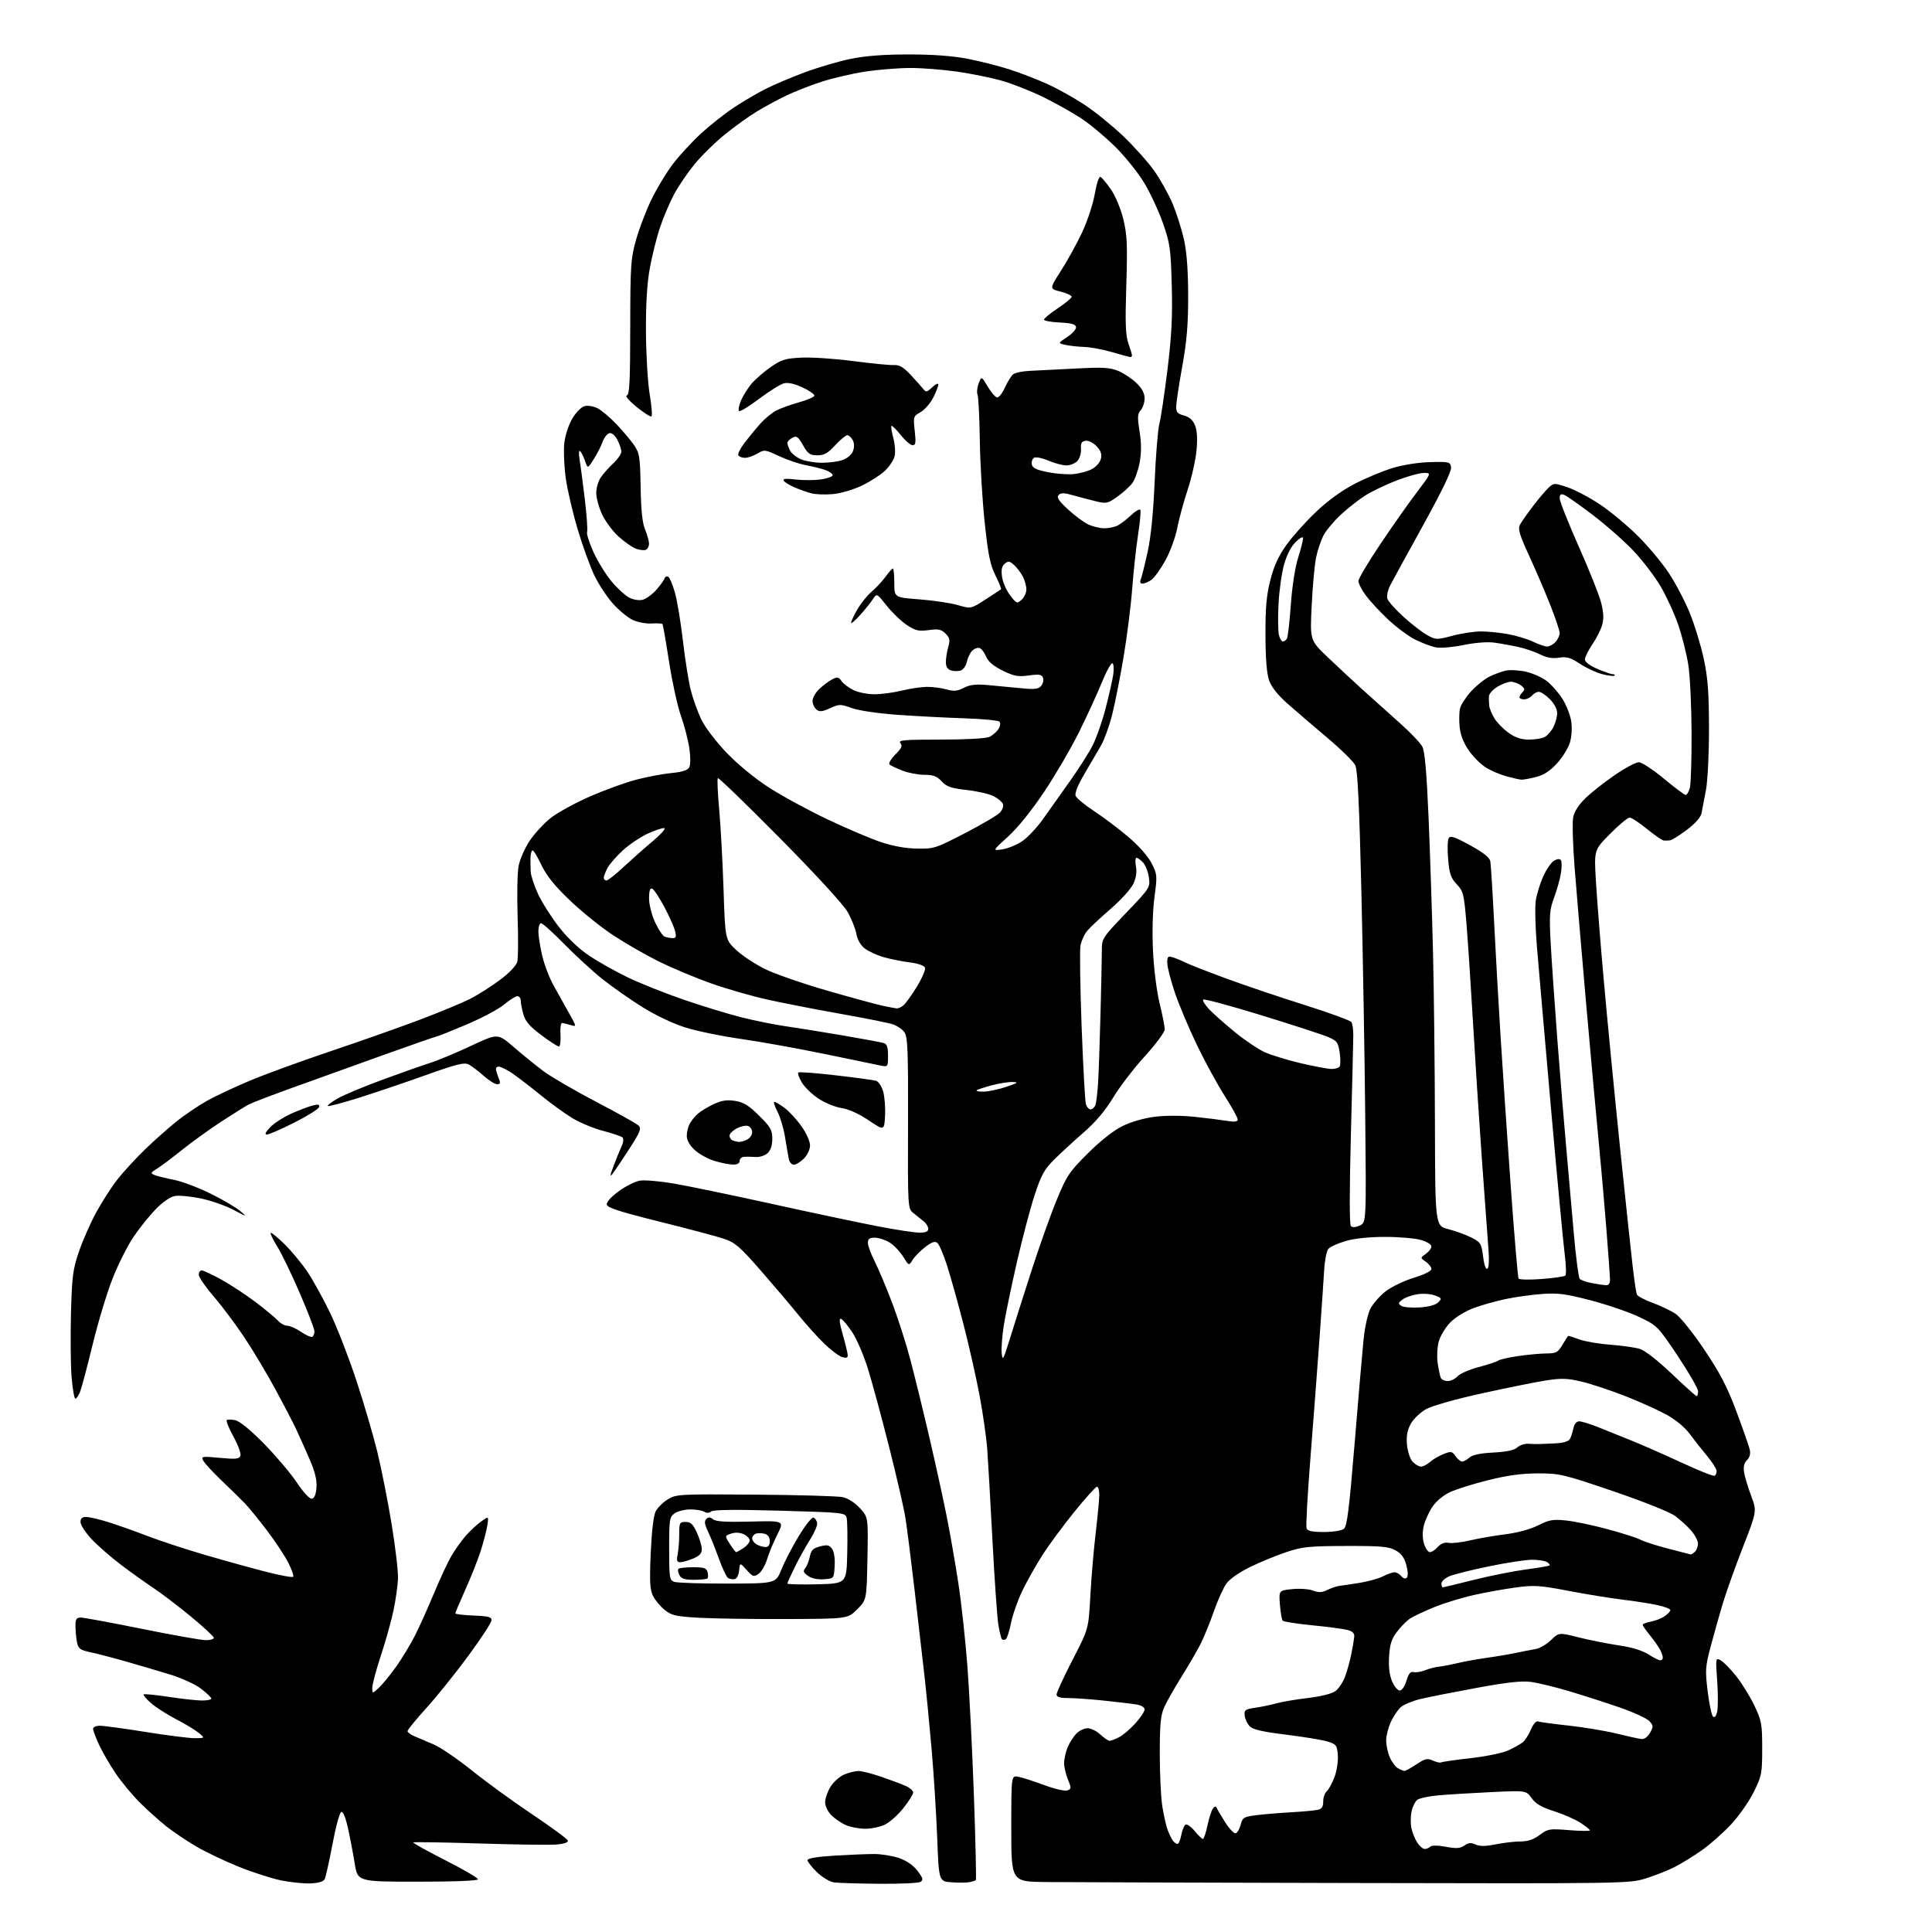 <?xml version="1.0" encoding="UTF-8" standalone="no"?>
<svg 
  version="1.1" 
  xmlns="http://www.w3.org/2000/svg" 
  xmlns:xlink="http://www.w3.org/1999/xlink" 
  xmlns:svg="http://www.w3.org/2000/svg"
  xmlns:rdf="http://www.w3.org/1999/02/22-rdf-syntax-ns#"
  xmlns:cc="http://creativecommons.org/ns#"
  xmlns:dc="http://purl.org/dc/elements/1.1/"
  viewBox="0 0 768 768"
  width="768"
  height="768"
>
<style>svg {background-color: white; }</style>"
<path stroke="none" fill="black" fill-rule="evenodd" d="M123.40,748.68C120.70,748.78 115.48,748.25 111.79,747.50C108.10,746.75 100.56,744.33 95.03,742.11C89.50,739.89 81.89,736.27 78.12,734.07C74.35,731.87 68.95,728.24 66.12,726.00C63.30,723.77 58.55,719.50 55.56,716.52C52.58,713.54 48.28,708.36 46.01,705.01C43.73,701.66 40.78,696.57 39.44,693.71C38.11,690.84 37.02,687.94 37.01,687.25C37.00,686.55 38.21,686.00 39.75,686.01C41.26,686.01 49.47,687.13 58.00,688.50C66.53,689.87 75.30,690.97 77.50,690.96C81.50,690.93 81.50,690.93 79.00,688.85C77.62,687.71 73.58,685.26 70.00,683.41C66.42,681.55 61.95,678.69 60.06,677.04C58.17,675.39 56.84,673.83 57.10,673.56C57.37,673.30 61.84,673.73 67.04,674.52C72.24,675.32 78.19,675.97 80.25,675.98C82.31,675.99 84.00,675.65 84.00,675.21C84.00,674.78 82.18,673.03 79.95,671.32C77.71,669.59 72.25,667.08 67.70,665.68C63.19,664.29 55.23,661.94 50.00,660.45C44.77,658.96 38.41,657.30 35.85,656.76C31.79,655.90 31.13,655.39 30.60,652.76C30.27,651.11 30.00,648.23 30.00,646.38C30.00,643.62 30.38,643.00 32.09,643.00C33.23,643.00 44.20,645.02 56.45,647.50C68.70,649.98 80.13,652.00 81.86,652.00C83.59,652.00 85.00,651.57 85.00,651.05C85.00,650.53 80.84,646.68 75.75,642.49C70.66,638.31 64.03,633.26 61.00,631.26C57.98,629.26 52.12,625.08 48.00,621.96C43.88,618.83 38.59,614.20 36.25,611.66C33.91,609.12 32.00,606.13 32.00,605.02C32.00,603.59 32.65,603.00 34.25,603.01C35.49,603.02 39.42,603.94 43.00,605.05C46.58,606.16 53.55,608.63 58.50,610.54C63.45,612.45 73.80,615.85 81.50,618.10C89.20,620.35 100.10,623.37 105.71,624.80C111.33,626.24 116.20,627.14 116.53,626.80C116.86,626.47 116.00,623.96 114.61,621.22C113.22,618.48 109.40,612.70 106.12,608.37C102.83,604.04 98.84,599.15 97.24,597.50C95.64,595.85 91.53,591.82 88.10,588.55C84.66,585.27 81.40,581.74 80.84,580.70C79.88,578.90 80.18,578.85 87.40,579.52C93.75,580.12 95.07,579.98 95.57,578.69C95.89,577.84 94.66,574.45 92.84,571.15C91.01,567.85 89.80,564.87 90.14,564.53C90.48,564.18 92.05,564.21 93.63,564.59C95.38,565.00 99.83,568.67 105.00,573.95C109.67,578.72 115.53,585.64 118.00,589.33C120.71,593.37 123.10,595.93 124.00,595.76C124.99,595.58 125.60,594.05 125.81,591.29C126.02,588.28 125.21,585.01 122.95,579.79C121.22,575.78 118.84,570.48 117.67,568.00C116.50,565.52 112.87,558.55 109.60,552.50C106.34,546.45 100.84,537.23 97.38,532.00C93.92,526.77 88.38,519.35 85.06,515.50C81.74,511.65 79.02,507.71 79.01,506.75C79.01,505.79 79.53,505.00 80.17,505.00C80.81,505.00 84.27,506.61 87.85,508.58C91.43,510.55 97.55,514.56 101.45,517.49C105.34,520.43 109.38,523.76 110.42,524.91C111.46,526.06 113.16,527.00 114.21,527.00C115.25,527.00 117.73,528.11 119.72,529.46C121.71,530.81 123.71,531.68 124.17,531.40C124.63,531.11 125.00,530.12 124.99,529.19C124.99,528.26 122.36,521.42 119.15,514.00C115.95,506.57 111.93,498.26 110.22,495.52C108.52,492.79 107.33,490.34 107.58,490.08C107.84,489.83 110.31,491.84 113.09,494.56C115.86,497.28 119.95,502.20 122.17,505.50C124.39,508.80 128.44,516.14 131.18,521.80C133.92,527.47 138.61,539.53 141.61,548.60C144.60,557.67 148.38,570.54 150.00,577.18C151.63,583.83 154.18,596.75 155.68,605.89C157.18,615.02 158.32,624.75 158.21,627.50C158.10,630.25 157.32,635.88 156.46,640.00C155.61,644.12 153.35,652.23 151.44,658.00C149.54,663.77 147.98,669.59 147.99,670.92C148.00,673.35 148.00,673.35 150.61,670.92C152.04,669.59 155.14,665.80 157.49,662.50C159.84,659.20 163.24,653.58 165.04,650.00C166.84,646.42 170.23,638.88 172.57,633.23C174.91,627.59 178.02,620.93 179.48,618.44C180.94,615.96 183.50,612.36 185.18,610.45C186.86,608.53 189.60,606.00 191.27,604.81C194.31,602.64 194.31,602.64 193.68,606.57C193.34,608.73 192.10,613.40 190.94,616.94C189.78,620.48 187.07,627.29 184.91,632.07C182.76,636.85 181.00,641.02 181.00,641.34C181.00,641.65 184.26,642.04 188.25,642.21C194.30,642.45 195.48,642.78 195.37,644.17C195.31,645.09 191.17,651.39 186.20,658.17C181.22,664.95 173.74,674.26 169.57,678.87C165.41,683.47 162.00,687.64 162.00,688.14C162.00,688.64 163.24,689.55 164.75,690.18C166.26,690.80 169.75,692.30 172.50,693.49C175.25,694.69 182.00,699.30 187.50,703.73C193.00,708.17 203.78,716.00 211.45,721.15C219.12,726.29 225.55,731.02 225.74,731.65C225.96,732.36 224.29,732.95 221.30,733.22C218.66,733.45 204.84,733.27 190.59,732.81C176.34,732.36 164.50,732.17 164.28,732.39C164.06,732.61 169.75,735.78 176.94,739.43C184.12,743.08 190.00,746.51 190.00,747.04C190.00,747.63 180.76,748.00 166.09,748.00C142.18,748.00 142.18,748.00 141.00,740.75C140.35,736.76 139.15,730.44 138.32,726.70C137.39,722.52 136.37,720.04 135.66,720.27C135.02,720.47 133.45,726.23 132.17,733.07C130.88,739.91 129.49,746.17 129.06,747.00C128.56,747.98 126.60,748.56 123.40,748.68zM349.50,748.83C341.25,748.76 333.15,748.51 331.50,748.28C329.82,748.04 326.85,746.25 324.75,744.22C322.69,742.23 321.00,740.08 321.00,739.45C321.00,738.70 324.70,738.08 331.66,737.65C337.52,737.29 344.64,737.00 347.48,737.00C350.32,737.00 354.76,737.72 357.35,738.60C360.40,739.64 362.99,741.43 364.71,743.68C366.90,746.56 367.11,747.32 365.93,748.06C365.14,748.56 357.75,748.91 349.50,748.83zM385.50,748.18C384.40,748.41 381.19,748.44 378.36,748.25C373.22,747.90 373.22,747.90 372.56,730.70C372.19,721.24 371.21,705.62 370.39,696.00C369.56,686.38 368.25,672.88 367.47,666.00C366.69,659.12 364.93,643.83 363.55,632.00C362.17,620.17 360.55,607.35 359.94,603.50C359.34,599.65 356.41,586.90 353.44,575.18C350.47,563.45 346.69,549.50 345.04,544.18C343.39,538.85 340.57,532.28 338.77,529.57C336.97,526.86 334.96,524.46 334.30,524.25C333.48,523.99 333.71,525.99 335.05,530.68C336.12,534.43 337.00,538.09 337.00,538.81C337.00,539.72 336.29,539.92 334.75,539.46C333.51,539.09 330.33,536.70 327.68,534.14C325.03,531.59 320.32,526.35 317.21,522.50C314.09,518.65 307.33,510.69 302.18,504.80C293.99,495.44 292.17,493.89 287.66,492.39C284.82,491.44 273.28,488.38 262.01,485.58C246.57,481.74 241.45,480.09 241.21,478.87C241.02,477.87 242.83,475.83 245.91,473.57C248.67,471.54 252.47,469.64 254.36,469.33C256.25,469.02 262.23,469.52 267.65,470.44C273.07,471.36 290.55,474.98 306.50,478.49C322.45,482.01 341.47,486.03 348.76,487.44C356.05,488.85 363.59,490.00 365.51,490.00C367.96,490.00 369.00,489.55 369.00,488.49C369.00,487.66 368.21,486.33 367.25,485.54C366.29,484.75 364.45,483.29 363.18,482.28C360.85,480.46 360.85,480.46 360.95,446.48C361.04,417.47 360.83,412.18 359.52,410.33C358.68,409.13 356.53,407.69 354.75,407.13C352.96,406.56 343.62,404.70 334.00,402.99C324.38,401.28 311.37,398.75 305.10,397.36C298.83,395.97 288.70,393.05 282.60,390.88C276.49,388.71 267.27,384.85 262.11,382.30C256.94,379.76 248.73,375.05 243.85,371.85C238.97,368.64 231.15,362.35 226.49,357.87C220.47,352.10 217.20,348.04 215.25,343.91C213.74,340.72 212.16,338.08 211.75,338.05C211.34,338.02 210.95,339.24 210.89,340.75C210.84,342.26 210.87,344.85 210.96,346.50C211.05,348.15 212.40,352.20 213.94,355.50C215.49,358.80 219.19,364.63 222.16,368.45C225.46,372.71 230.07,377.11 234.03,379.78C237.59,382.18 244.55,386.11 249.50,388.50C254.45,390.89 264.57,394.92 272.00,397.47C279.43,400.01 289.77,403.16 295.00,404.47C300.23,405.78 308.10,407.35 312.50,407.98C316.90,408.60 327.02,410.23 335.00,411.60C342.98,412.97 350.29,414.32 351.25,414.61C352.58,415.01 353.00,416.22 353.00,419.65C353.00,424.03 352.92,424.14 350.25,423.61C348.74,423.31 338.73,421.25 328.01,419.02C317.30,416.80 302.22,414.08 294.51,412.99C286.81,411.90 276.80,409.83 272.27,408.39C267.47,406.87 260.38,403.48 255.27,400.28C250.45,397.26 243.35,392.29 239.50,389.22C235.65,386.16 228.83,379.91 224.34,375.33C219.85,370.75 215.69,367.00 215.09,367.00C214.49,367.00 214.01,368.46 214.01,370.25C214.02,372.04 214.71,376.41 215.55,379.96C216.39,383.51 218.41,388.79 220.04,391.71C221.67,394.62 224.41,399.52 226.13,402.61C229.25,408.19 229.26,408.22 226.88,407.49C225.57,407.10 224.05,406.71 223.50,406.63C222.92,406.56 222.63,408.49 222.80,411.25C222.97,413.86 222.67,416.00 222.15,416.00C221.63,416.00 218.47,413.95 215.13,411.44C210.54,407.99 208.81,405.97 208.04,403.19C207.47,401.16 207.01,398.71 207.01,397.75C207.00,396.79 206.41,396.00 205.68,396.00C204.95,396.00 202.59,397.48 200.43,399.30C198.27,401.11 191.49,404.71 185.38,407.30C179.26,409.88 173.97,412.00 173.63,412.00C173.29,412.00 163.67,415.35 152.25,419.44C140.84,423.53 124.69,429.34 116.36,432.35C108.03,435.36 100.15,438.37 98.86,439.06C97.56,439.74 92.67,442.79 88.00,445.84C83.33,448.88 76.35,453.91 72.50,457.00C68.65,460.10 64.17,463.46 62.53,464.48C59.78,466.19 59.71,466.39 61.53,467.12C62.62,467.55 66.06,468.40 69.19,469.01C72.33,469.62 78.85,472.08 83.69,474.48C88.54,476.87 93.85,479.99 95.50,481.40C98.36,483.84 98.23,483.82 92.81,480.94C89.69,479.28 83.84,477.23 79.82,476.39C75.80,475.56 71.13,475.13 69.46,475.44C67.62,475.79 64.59,477.89 61.82,480.76C59.30,483.37 55.32,488.35 52.98,491.82C50.64,495.30 46.92,502.73 44.72,508.32C42.51,513.92 38.96,525.70 36.82,534.50C34.68,543.30 32.44,551.74 31.84,553.25C31.25,554.76 30.40,556.00 29.97,556.00C29.53,556.00 28.86,552.19 28.47,547.53C28.09,542.87 27.97,531.50 28.21,522.28C28.61,507.29 28.95,504.65 31.39,497.50C32.89,493.10 35.97,486.12 38.21,482.00C40.46,477.88 44.22,472.02 46.56,469.00C48.91,465.98 53.90,460.53 57.66,456.90C61.42,453.27 67.13,448.21 70.35,445.64C73.57,443.08 78.97,439.44 82.35,437.55C85.73,435.66 93.45,432.05 99.50,429.51C105.55,426.98 119.95,421.73 131.50,417.85C143.05,413.97 158.93,408.36 166.78,405.40C174.63,402.43 183.63,398.70 186.79,397.11C189.94,395.52 195.32,392.10 198.76,389.52C202.52,386.70 205.26,383.82 205.64,382.29C205.99,380.89 206.05,372.85 205.76,364.41C205.48,355.96 205.65,346.92 206.14,344.30C206.63,341.68 208.59,337.18 210.50,334.30C212.41,331.42 216.19,327.32 218.89,325.18C221.59,323.05 228.55,319.22 234.37,316.67C240.18,314.13 248.44,311.12 252.72,309.98C257.00,308.85 263.33,307.65 266.79,307.31C271.23,306.88 273.36,306.20 273.99,305.02C274.52,304.02 274.53,300.89 274.02,297.41C273.54,294.16 272.03,288.35 270.66,284.50C269.30,280.65 267.18,270.98 265.95,263.00C264.72,255.03 263.55,248.30 263.33,248.06C263.12,247.81 261.15,247.72 258.96,247.85C256.77,247.98 253.40,247.33 251.47,246.42C249.54,245.50 246.05,242.63 243.72,240.03C241.38,237.43 238.06,232.42 236.35,228.90C234.64,225.38 231.63,217.10 229.66,210.50C227.69,203.90 225.55,194.74 224.91,190.15C224.27,185.56 223.99,179.35 224.30,176.35C224.63,173.15 225.94,169.08 227.47,166.46C229.00,163.85 231.05,161.78 232.43,161.43C233.73,161.10 236.06,161.51 237.64,162.34C239.21,163.17 242.57,166.02 245.10,168.67C247.62,171.33 250.76,175.06 252.06,176.96C254.22,180.11 254.45,181.57 254.66,193.59C254.81,202.84 255.34,207.89 256.44,210.51C257.30,212.56 258.00,215.10 258.00,216.15C258.00,217.20 257.40,218.29 256.67,218.57C255.94,218.85 254.17,218.63 252.72,218.09C251.28,217.54 248.21,215.38 245.90,213.29C243.58,211.21 240.64,207.25 239.35,204.50C238.07,201.75 237.02,197.93 237.02,196.00C237.01,194.07 237.80,191.32 238.76,189.87C239.72,188.43 241.96,185.89 243.75,184.22C245.54,182.56 247.00,180.46 247.00,179.55C247.00,178.64 246.30,176.55 245.44,174.89C244.51,173.09 243.24,172.00 242.28,172.19C241.40,172.36 240.19,173.87 239.59,175.55C238.99,177.22 237.40,180.34 236.06,182.47C233.63,186.34 233.63,186.34 232.56,183.24C231.98,181.54 231.10,179.77 230.61,179.32C230.09,178.84 229.99,180.17 230.38,182.50C230.74,184.70 231.68,191.82 232.46,198.33C233.24,204.83 233.65,210.74 233.38,211.46C233.10,212.18 234.24,215.78 235.91,219.46C237.58,223.15 240.82,228.39 243.10,231.12C245.38,233.85 248.54,236.75 250.12,237.56C251.78,238.42 254.03,238.78 255.48,238.42C256.85,238.07 259.28,236.30 260.87,234.49C262.47,232.68 263.96,230.62 264.19,229.92C264.43,229.22 265.09,228.94 265.67,229.30C266.25,229.65 267.45,232.55 268.33,235.72C269.22,238.90 270.65,247.57 271.51,255.00C272.37,262.43 273.77,271.20 274.63,274.50C275.48,277.80 277.33,282.94 278.74,285.92C280.22,289.03 284.48,294.66 288.74,299.13C293.19,303.78 299.95,309.35 305.53,312.97C310.68,316.30 321.10,321.98 328.69,325.59C336.29,329.20 345.86,333.29 349.98,334.68C354.85,336.32 359.90,337.25 364.48,337.33C371.25,337.45 371.94,337.23 383.65,331.17C390.33,327.71 396.58,324.02 397.52,322.98C398.47,321.93 398.99,320.41 398.67,319.59C398.36,318.77 396.70,317.38 394.99,316.50C393.29,315.61 388.48,314.51 384.31,314.04C378.06,313.34 376.31,312.74 374.33,310.60C372.43,308.55 370.97,308.00 367.48,308.00C365.04,308.00 361.12,307.26 358.77,306.35C356.42,305.44 354.10,304.34 353.61,303.91C353.12,303.48 354.15,301.70 355.89,299.95C358.40,297.45 358.82,296.49 357.91,295.39C356.93,294.21 359.36,294.00 373.83,294.00C383.84,294.00 391.88,293.56 393.26,292.93C394.55,292.34 396.18,290.94 396.89,289.81C397.64,288.60 397.80,287.40 397.26,286.86C396.77,286.37 390.55,285.77 383.43,285.54C376.32,285.31 364.43,284.69 357.00,284.17C349.12,283.61 341.49,282.49 338.68,281.49C334.10,279.85 333.66,279.85 329.95,281.52C326.77,282.96 325.76,283.05 324.52,282.02C323.69,281.32 323.00,279.77 323.00,278.56C323.00,277.36 324.24,275.22 325.75,273.81C327.26,272.40 329.56,270.70 330.85,270.04C332.85,269.00 333.39,269.11 334.56,270.78C335.31,271.86 337.48,273.47 339.37,274.37C341.26,275.27 344.98,275.99 347.65,275.98C350.32,275.98 355.20,275.32 358.50,274.52C361.80,273.72 366.30,273.06 368.50,273.04C370.70,273.02 374.18,273.48 376.22,274.05C379.21,274.88 380.58,274.75 383.16,273.42C385.63,272.14 387.89,271.89 392.93,272.35C396.55,272.68 402.44,273.23 406.03,273.59C411.35,274.12 412.80,273.94 413.89,272.63C414.62,271.75 414.95,270.30 414.61,269.42C414.10,268.10 413.08,267.94 408.96,268.51C404.69,269.09 403.11,268.80 398.58,266.58C394.92,264.79 392.85,263.05 392.02,261.05C391.36,259.45 390.20,257.91 389.44,257.61C388.68,257.32 387.35,257.80 386.48,258.66C385.61,259.53 384.65,261.52 384.33,263.09C384.02,264.66 382.92,266.21 381.88,266.54C380.85,266.87 379.10,266.85 378.00,266.50C376.65,266.07 376.00,264.99 376.00,263.18C376.00,261.70 376.43,259.00 376.95,257.19C377.74,254.43 377.56,253.56 375.86,251.86C374.18,250.18 373.05,249.94 369.17,250.47C365.18,251.00 363.91,250.71 360.50,248.46C358.30,247.01 354.71,243.57 352.51,240.82C348.53,235.82 348.53,235.82 347.01,238.15C346.18,239.43 343.97,242.19 342.11,244.27C340.25,246.35 338.55,247.88 338.35,247.68C338.14,247.47 339.14,245.21 340.57,242.66C342.00,240.10 344.63,236.77 346.42,235.25C348.21,233.74 350.73,231.04 352.03,229.25C353.32,227.46 354.63,226.00 354.94,226.00C355.25,226.00 355.50,228.58 355.50,231.75C355.50,237.50 355.50,237.50 365.50,238.26C371.00,238.68 377.85,239.70 380.73,240.53C385.96,242.05 385.96,242.05 391.73,238.31C394.90,236.25 397.69,234.44 397.91,234.29C398.14,234.13 397.15,231.64 395.72,228.75C393.58,224.47 392.79,220.56 391.41,207.50C390.48,198.70 389.62,184.07 389.49,175.00C389.36,165.93 388.95,157.79 388.59,156.92C388.22,156.05 388.42,154.03 389.04,152.42C390.16,149.50 390.16,149.50 392.68,153.75C394.07,156.09 395.76,158.00 396.45,158.00C397.14,158.00 398.51,156.20 399.50,153.99C400.50,151.79 401.95,149.46 402.73,148.81C403.50,148.17 406.47,147.54 409.32,147.42C412.17,147.29 420.38,146.88 427.56,146.50C438.51,145.93 441.26,146.08 444.56,147.46C446.73,148.36 449.96,150.52 451.75,152.25C453.98,154.41 455.00,156.32 455.00,158.37C455.00,160.00 454.31,162.11 453.46,163.04C452.16,164.48 452.09,165.78 452.99,171.46C453.74,176.16 453.76,179.89 453.03,183.84C452.46,186.95 451.16,190.62 450.15,192.00C449.14,193.38 446.45,195.82 444.17,197.43C440.22,200.22 439.83,200.30 435.27,199.18C432.65,198.53 428.59,197.46 426.26,196.80C423.00,195.87 421.74,195.86 420.83,196.77C419.93,197.67 420.78,198.99 424.47,202.43C427.12,204.89 430.76,207.60 432.55,208.45C434.34,209.30 437.23,210.00 438.97,210.00C440.71,210.00 443.11,209.50 444.32,208.88C445.52,208.26 447.91,206.42 449.64,204.79C451.36,203.16 453.01,202.20 453.29,202.66C453.57,203.12 453.18,207.55 452.41,212.50C451.64,217.45 450.58,227.16 450.06,234.08C449.53,241.01 447.96,253.38 446.57,261.58C445.18,269.79 443.14,280.05 442.03,284.40C440.92,288.74 438.94,294.14 437.64,296.40C436.34,298.65 433.40,303.69 431.11,307.58C428.47,312.05 427.17,315.29 427.58,316.36C427.94,317.29 431.22,320.01 434.87,322.39C438.52,324.78 444.62,329.38 448.44,332.61C452.61,336.15 456.33,340.34 457.75,343.10C460.03,347.54 460.07,348.01 458.92,356.60C458.20,362.01 457.97,370.40 458.33,378.00C458.67,385.13 459.80,394.07 460.96,398.81C462.08,403.39 463.00,408.04 463.00,409.16C463.00,410.29 459.53,415.00 455.11,419.84C450.77,424.60 445.11,431.99 442.53,436.26C439.35,441.52 435.54,446.02 430.67,450.26C426.73,453.69 421.45,458.55 418.94,461.05C415.14,464.84 413.87,467.16 411.28,475.05C409.57,480.25 406.37,492.38 404.17,502.00C401.97,511.62 399.64,522.88 399.00,527.00C398.35,531.12 397.99,536.08 398.19,538.00C398.52,541.12 398.86,540.52 401.34,532.50C402.86,527.55 406.72,515.40 409.91,505.50C413.10,495.60 417.66,482.77 420.05,477.00C424.03,467.34 425.02,465.86 432.44,458.47C437.43,453.50 442.66,449.38 446.18,447.64C449.58,445.96 454.74,444.47 459.02,443.93C463.28,443.40 469.67,443.40 474.83,443.95C479.60,444.45 485.41,445.18 487.75,445.56C490.90,446.07 492.00,445.92 492.00,444.98C492.00,444.27 489.70,440.11 486.88,435.72C484.06,431.32 479.12,422.28 475.90,415.61C472.68,408.95 468.68,399.47 467.02,394.56C465.36,389.65 464.00,384.33 464.00,382.75C464.00,380.22 464.28,379.95 466.25,380.56C467.49,380.94 469.66,381.84 471.08,382.57C472.50,383.29 479.70,386.11 487.08,388.84C494.46,391.57 508.59,396.35 518.48,399.46C528.36,402.57 536.79,405.65 537.21,406.31C537.63,406.96 537.96,409.30 537.96,411.50C537.95,413.70 537.52,431.46 537.00,450.98C536.41,473.28 536.41,486.81 537.00,487.40C537.59,487.99 538.91,487.91 540.54,487.16C543.13,485.98 543.13,485.98 542.69,442.74C542.45,418.96 541.75,378.65 541.14,353.17C540.34,319.85 539.67,306.10 538.76,304.22C538.07,302.78 533.00,297.81 527.50,293.17C522.00,288.53 514.89,282.43 511.71,279.62C507.95,276.30 505.42,273.10 504.50,270.50C503.55,267.80 503.07,261.92 503.04,252.41C503.01,241.52 503.45,236.56 504.99,230.56C506.40,225.01 508.22,221.04 511.36,216.64C513.77,213.26 519.07,207.34 523.13,203.49C527.83,199.02 533.39,194.98 538.50,192.33C542.90,190.05 549.71,187.22 553.62,186.03C557.84,184.76 563.96,183.80 568.62,183.69C576.15,183.51 576.51,183.60 576.83,185.80C577.04,187.28 573.09,195.44 565.71,208.80C559.41,220.18 553.50,230.98 552.58,232.80C551.65,234.61 551.17,236.96 551.51,238.02C551.84,239.07 554.78,242.35 558.05,245.31C561.31,248.26 565.55,251.52 567.47,252.55C570.82,254.36 571.20,254.36 577.39,252.72C580.93,251.77 586.03,251.00 588.73,251.00C591.43,251.00 596.30,251.49 599.56,252.10C602.83,252.70 607.27,254.05 609.44,255.10C611.60,256.14 614.12,257.00 615.03,257.00C615.94,257.00 617.43,256.18 618.35,255.17C619.26,254.17 620.00,252.59 620.00,251.66C620.00,250.74 618.36,245.83 616.36,240.74C614.35,235.66 610.56,226.80 607.92,221.06C603.97,212.45 603.32,210.26 604.22,208.56C604.82,207.43 607.21,204.03 609.53,201.00C611.86,197.97 614.66,194.69 615.76,193.70C617.70,191.96 617.97,191.97 623.13,193.71C626.09,194.71 631.88,197.77 636.00,200.51C640.12,203.26 646.89,208.88 651.03,213.00C655.17,217.12 660.73,223.78 663.38,227.79C666.04,231.80 669.79,238.95 671.71,243.67C673.64,248.40 676.14,256.59 677.27,261.88C678.90,269.51 679.32,275.21 679.35,289.50C679.36,299.57 678.84,310.36 678.15,314.00C677.48,317.57 676.70,321.71 676.40,323.18C676.06,324.90 673.98,327.29 670.58,329.85C667.67,332.05 664.66,333.93 663.90,334.04C663.13,334.15 661.98,334.18 661.34,334.12C660.70,334.05 657.70,331.97 654.66,329.50C651.62,327.02 648.53,325.00 647.79,325.00C647.05,325.00 643.57,327.89 640.07,331.43C633.69,337.86 633.69,337.86 634.36,349.68C634.73,356.18 636.14,374.10 637.51,389.50C638.87,404.90 641.78,434.82 643.97,456.00C646.16,477.18 648.46,498.73 649.07,503.91C649.68,509.08 650.40,513.87 650.66,514.55C650.92,515.23 653.73,516.73 656.92,517.89C660.10,519.05 664.22,521.02 666.08,522.28C667.97,523.55 673.00,529.82 677.51,536.54C683.77,545.86 686.60,551.31 690.23,561.02C692.79,567.88 695.18,574.67 695.52,576.11C695.94,577.87 695.60,579.25 694.47,580.39C693.31,581.54 692.95,583.07 693.30,585.28C693.58,587.05 694.85,591.25 696.11,594.62C698.41,600.74 698.41,600.74 692.79,615.12C689.70,623.03 686.04,633.33 684.65,638.00C683.27,642.67 681.14,650.27 679.92,654.88C677.90,662.53 677.81,664.06 678.82,672.30C679.43,677.27 680.38,681.78 680.91,682.31C681.55,682.95 682.13,682.32 682.58,680.52C682.97,679.00 682.98,673.51 682.62,668.33C681.96,659.07 681.99,658.92 683.98,659.99C685.10,660.59 687.88,663.42 690.16,666.29C692.44,669.16 695.70,674.42 697.40,678.00C700.26,683.99 700.50,685.32 700.50,695.02C700.50,704.92 700.30,705.94 697.18,712.29C695.35,716.01 691.33,721.77 688.25,725.10C685.16,728.43 679.91,733.09 676.57,735.46C673.23,737.82 668.25,740.89 665.50,742.27C662.75,743.64 657.58,745.67 654.00,746.77C647.65,748.73 645.02,748.77 538.50,748.53C478.55,748.40 423.31,748.22 415.75,748.14C402.00,748.00 402.00,748.00 402.00,726.89C402.00,705.77 402.00,705.77 404.75,706.28C406.26,706.55 410.89,708.04 415.03,709.58C419.29,711.16 423.32,712.09 424.31,711.71C425.91,711.10 425.93,710.76 424.52,707.40C423.69,705.40 423.00,702.45 423.00,700.85C423.00,699.25 423.64,696.41 424.41,694.56C425.19,692.70 426.76,690.24 427.91,689.09C429.06,687.94 431.06,687.00 432.35,687.00C433.65,687.00 435.92,688.12 437.41,689.50C438.89,690.88 440.55,692.00 441.10,692.00C441.65,692.00 443.35,691.35 444.87,690.56C446.40,689.78 449.30,687.30 451.33,685.06C453.35,682.82 455.00,680.34 455.00,679.54C455.00,678.68 453.68,677.87 451.75,677.56C449.96,677.26 444.13,676.57 438.79,676.01C433.45,675.45 427.04,675.00 424.54,675.00C421.29,675.00 420.00,674.60 420.00,673.58C420.00,672.81 422.86,666.62 426.36,659.83C432.72,647.50 432.72,647.50 433.42,634.50C433.81,627.35 434.76,616.10 435.54,609.50C436.32,602.90 436.97,596.04 436.98,594.25C436.99,592.46 436.58,591.00 436.08,591.00C435.57,591.00 431.55,595.44 427.15,600.87C422.75,606.30 417.02,614.06 414.42,618.12C411.82,622.18 408.19,628.63 406.35,632.45C404.52,636.27 402.51,642.02 401.88,645.22C401.25,648.43 400.31,651.31 399.80,651.62C399.29,651.94 398.61,651.94 398.29,651.62C397.97,651.30 397.32,648.67 396.85,645.77C396.38,642.87 395.34,627.90 394.53,612.50C393.72,597.10 392.78,580.67 392.44,576.00C392.09,571.33 390.70,561.65 389.35,554.50C388.00,547.35 385.15,534.75 383.02,526.50C380.89,518.25 377.98,507.84 376.56,503.37C375.15,498.89 373.38,494.73 372.65,494.12C371.63,493.27 370.46,493.66 367.75,495.76C365.80,497.26 363.54,499.56 362.75,500.86C361.30,503.22 361.30,503.22 359.00,499.51C357.74,497.46 355.31,494.94 353.60,493.90C351.90,492.86 349.26,492.01 347.75,492.00C345.65,492.00 345.00,492.48 345.00,494.03C345.00,495.15 346.17,498.38 347.61,501.21C349.04,504.04 352.13,511.34 354.46,517.43C356.80,523.52 360.14,533.90 361.88,540.50C363.62,547.10 367.05,561.08 369.48,571.56C371.92,582.05 375.03,596.22 376.38,603.06C377.74,609.90 379.81,621.80 380.98,629.50C382.16,637.20 383.75,651.83 384.53,662.00C385.31,672.17 386.49,695.46 387.14,713.75C387.79,732.04 388.14,747.18 387.91,747.38C387.69,747.58 386.60,747.94 385.50,748.18zM566.32,735.00C567.03,735.00 568.03,734.58 568.55,734.08C569.13,733.51 571.55,733.53 574.76,734.12C578.96,734.90 580.45,734.80 582.13,733.62C583.74,732.49 584.78,732.40 586.58,733.22C588.27,733.99 590.54,733.97 594.63,733.14C597.77,732.52 602.20,732.00 604.47,732.00C607.36,732.00 609.65,731.22 612.06,729.42C615.32,726.98 615.93,726.88 623.75,727.51C628.29,727.88 632.00,727.92 632.00,727.60C632.00,727.29 630.31,725.93 628.25,724.58C626.19,723.24 621.47,721.17 617.76,719.98C612.76,718.39 610.45,717.04 608.84,714.78C606.66,711.72 606.66,711.72 592.58,712.40C584.84,712.77 575.46,713.35 571.74,713.68C568.03,714.01 564.29,714.80 563.44,715.42C562.59,716.04 561.55,718.12 561.13,720.03C560.71,721.94 560.68,724.95 561.05,726.72C561.43,728.50 562.48,731.09 563.39,732.47C564.30,733.86 565.62,735.00 566.32,735.00zM468.08,733.00C468.53,733.00 469.21,731.42 469.57,729.49C469.93,727.56 470.69,725.69 471.26,725.34C471.84,724.98 473.47,726.12 474.90,727.86C476.33,729.60 477.81,731.01 478.18,731.01C478.55,731.00 479.35,728.64 479.96,725.75C480.56,722.86 481.53,719.83 482.10,719.00C482.79,718.02 483.31,717.89 483.61,718.61C483.87,719.23 485.42,721.85 487.06,724.44C488.71,727.03 490.58,728.97 491.23,728.76C491.88,728.54 492.76,726.99 493.20,725.31C493.92,722.52 494.45,722.20 499.25,721.58C502.14,721.21 508.32,720.69 513.00,720.42C517.67,720.16 522.51,719.72 523.75,719.45C525.44,719.08 526.00,718.26 526.00,716.10C526.00,714.53 526.62,712.73 527.37,712.11C528.12,711.48 529.50,708.98 530.43,706.54C531.37,704.09 531.98,700.20 531.81,697.81C531.53,693.86 531.21,693.40 527.94,692.34C525.98,691.70 518.57,690.46 511.47,689.59C502.05,688.44 498.09,687.54 496.81,686.26C495.85,685.29 494.94,683.38 494.78,682.01C494.53,679.76 494.94,679.45 499.00,678.85C501.48,678.49 505.30,677.69 507.50,677.08C509.70,676.47 515.33,675.52 520.00,674.97C525.10,674.36 529.44,673.27 530.85,672.23C532.14,671.28 533.86,668.70 534.68,666.50C535.50,664.30 536.62,660.25 537.17,657.50C537.73,654.75 538.25,651.64 538.34,650.58C538.45,649.22 537.62,648.44 535.50,647.90C533.85,647.48 527.57,646.66 521.55,646.07C515.52,645.48 510.29,644.66 509.91,644.25C509.53,643.84 509.03,640.97 508.79,637.87C508.36,632.24 508.36,632.24 513.65,631.70C516.57,631.40 520.26,631.65 521.90,632.27C524.20,633.14 525.49,633.08 527.68,632.01C529.23,631.25 531.40,630.52 532.50,630.40C533.60,630.27 537.25,629.72 540.62,629.18C543.98,628.64 548.12,627.47 549.82,626.59C551.51,625.72 553.54,625.00 554.33,625.00C555.11,625.00 556.33,625.69 557.04,626.54C557.81,627.48 558.68,627.72 559.23,627.17C559.78,626.62 559.71,624.63 559.04,622.13C558.22,619.12 557.06,617.54 554.71,616.26C552.00,614.78 548.91,614.51 535.00,614.55C520.45,614.59 517.67,614.87 511.50,616.93C507.65,618.21 501.20,620.85 497.18,622.79C492.84,624.89 488.93,627.58 487.58,629.41C486.34,631.11 484.07,636.10 482.54,640.50C481.02,644.90 478.64,650.73 477.27,653.45C475.89,656.17 472.50,662.01 469.73,666.43C466.96,670.85 463.87,676.28 462.87,678.48C461.37,681.77 461.04,685.12 461.03,697.00C461.02,704.98 461.47,714.42 462.03,718.00C462.59,721.58 463.56,725.85 464.19,727.50C464.82,729.15 465.76,731.06 466.29,731.75C466.82,732.44 467.62,733.00 468.08,733.00zM343.85,726.96C341.46,726.94 338.04,726.29 336.25,725.51C334.47,724.74 331.88,722.97 330.50,721.60C329.08,720.17 328.00,717.94 328.00,716.41C328.00,714.94 328.97,712.17 330.15,710.25C331.34,708.34 333.80,706.15 335.62,705.39C337.44,704.62 340.00,704.00 341.29,704.00C342.59,704.00 346.77,705.07 350.57,706.38C354.38,707.69 358.74,709.34 360.25,710.04C361.76,710.74 363.00,711.88 363.00,712.57C363.00,713.26 361.25,716.04 359.11,718.75C356.97,721.45 353.64,724.42 351.71,725.34C349.78,726.25 346.24,726.98 343.85,726.96zM558.27,703.97C558.70,703.99 560.84,702.81 563.05,701.35C566.50,699.06 567.40,698.86 569.60,699.86C571.00,700.50 572.47,700.83 572.87,700.58C573.27,700.34 578.52,699.58 584.54,698.90C590.56,698.23 597.29,696.84 599.50,695.84C601.70,694.83 604.28,693.39 605.24,692.65C606.20,691.90 607.68,689.61 608.54,687.56C609.42,685.45 610.63,684.03 611.31,684.29C611.97,684.54 617.46,685.29 623.51,685.94C629.55,686.60 638.10,688.02 642.50,689.10C646.90,690.18 651.37,691.16 652.44,691.28C653.64,691.42 654.96,690.48 655.91,688.82C657.30,686.37 657.28,685.97 655.65,684.17C654.67,683.08 649.29,680.62 643.68,678.68C638.08,676.75 629.00,673.83 623.50,672.20C618.00,670.57 611.25,668.94 608.50,668.58C604.88,668.10 598.93,668.76 587.00,670.96C577.92,672.63 567.90,674.61 564.71,675.37C561.53,676.13 557.98,677.60 556.82,678.63C555.67,679.66 553.89,682.30 552.88,684.50C551.87,686.70 551.03,689.98 551.02,691.78C551.01,693.59 551.63,696.58 552.41,698.43C553.18,700.28 554.64,702.28 555.66,702.87C556.67,703.46 557.85,703.95 558.27,703.97zM556.41,672.00C557.30,672.00 558.40,670.40 559.08,668.13C559.93,665.29 560.69,664.37 561.90,664.68C562.81,664.92 564.90,664.59 566.53,663.94C568.16,663.29 570.62,662.65 572.00,662.52C573.38,662.39 576.75,661.75 579.50,661.09C582.25,660.44 587.42,659.51 591.00,659.01C594.58,658.52 599.75,657.64 602.50,657.07C605.25,656.49 608.82,655.80 610.43,655.53C612.04,655.27 614.78,653.67 616.52,651.98C619.69,648.91 619.69,648.91 627.60,650.90C631.94,651.99 639.10,653.41 643.50,654.06C648.62,654.81 652.84,656.09 655.23,657.62C657.28,658.93 659.42,660.00 659.98,660.00C660.54,660.00 661.00,659.52 661.00,658.93C661.00,658.35 660.48,656.89 659.85,655.68C659.21,654.48 657.41,651.93 655.85,650.02C654.28,648.11 653.00,646.25 653.00,645.88C653.00,645.52 654.48,644.95 656.28,644.61C658.09,644.27 660.57,643.29 661.78,642.44C663.00,641.58 664.00,640.50 664.00,640.03C664.00,639.55 661.64,638.65 658.75,638.03C655.86,637.40 649.67,636.44 645.00,635.88C640.33,635.33 630.70,633.77 623.60,632.41C612.04,630.20 609.86,630.06 602.60,631.04C598.15,631.64 590.66,632.98 585.97,634.02C581.27,635.06 574.17,637.23 570.19,638.85C566.21,640.48 561.87,642.51 560.54,643.38C559.22,644.25 556.88,646.60 555.36,648.60C553.18,651.45 552.49,653.58 552.19,658.41C551.93,662.51 552.31,665.81 553.35,668.29C554.20,670.33 555.58,672.00 556.41,672.00zM312.74,643.59C299.41,643.64 283.75,643.42 277.95,643.09C268.71,642.57 267.02,642.19 264.26,640.00C262.54,638.62 260.44,636.12 259.60,634.42C258.35,631.92 258.18,628.78 258.67,617.42C259.04,608.95 259.80,602.46 260.61,600.85C261.35,599.39 263.51,597.23 265.42,596.05C268.80,593.96 269.72,593.91 300.20,594.14C317.41,594.27 333.07,594.72 335.00,595.14C337.09,595.59 339.84,597.35 341.82,599.51C345.13,603.12 345.13,603.12 344.82,619.54C344.50,635.97 344.50,635.97 340.74,639.74C336.97,643.50 336.97,643.50 312.74,643.59zM573.51,631.00C573.78,631.00 579.30,629.67 585.76,628.05C592.22,626.42 601.55,624.56 606.50,623.90C611.45,623.24 615.71,622.52 615.97,622.29C616.23,622.07 615.78,621.47 614.97,620.96C614.16,620.45 611.53,620.02 609.11,620.02C606.70,620.01 599.05,621.17 592.11,622.60C585.18,624.02 578.04,625.80 576.25,626.54C574.46,627.29 573.00,628.60 573.00,629.45C573.00,630.30 573.23,631.00 573.51,631.00zM289.19,629.50C308.39,629.46 308.39,629.46 310.65,623.84C311.90,620.74 315.01,614.77 317.56,610.56C320.12,606.35 322.72,603.07 323.35,603.28C323.98,603.49 324.65,604.43 324.83,605.37C325.01,606.31 323.80,609.19 322.15,611.79C320.49,614.38 317.75,619.29 316.07,622.69C314.38,626.10 313.00,629.15 313.00,629.48C313.00,629.80 318.29,629.94 324.75,629.78C336.50,629.50 336.50,629.50 336.79,617.50C336.95,610.90 336.84,604.54 336.55,603.38C336.04,601.31 335.40,601.24 310.00,600.52C292.22,600.02 283.56,600.12 282.70,600.83C281.90,601.50 280.89,601.54 279.97,600.96C279.16,600.45 276.69,600.02 274.47,600.02C272.26,600.01 269.44,600.70 268.22,601.56C266.13,603.02 266.00,603.83 266.00,615.59C266.00,627.13 266.15,628.12 267.99,628.80C269.09,629.21 278.62,629.52 289.19,629.50zM275.87,628.00C272.21,628.00 270.83,627.56 270.07,626.13C269.52,625.10 269.35,623.98 269.70,623.63C270.05,623.28 272.68,623.00 275.55,623.00C279.87,623.00 280.85,623.33 281.27,624.94C281.55,626.01 281.53,627.14 281.22,627.44C280.92,627.75 278.51,628.00 275.87,628.00zM292.00,627.74C291.18,627.88 289.99,627.66 289.38,627.25C288.76,626.84 287.12,623.35 285.73,619.50C284.35,615.65 282.41,610.81 281.42,608.74C280.07,605.91 279.90,604.70 280.77,603.83C281.63,602.97 282.29,603.00 283.43,603.94C284.53,604.85 288.62,605.10 298.36,604.85C311.78,604.50 311.78,604.50 309.00,610.00C307.48,613.02 305.65,617.44 304.93,619.82C304.22,622.19 302.71,624.80 301.57,625.60C299.67,626.96 299.29,626.83 296.81,624.09C294.12,621.10 294.12,621.10 293.81,624.29C293.63,626.17 292.88,627.59 292.00,627.74zM327.50,627.78C325.01,627.96 322.63,627.45 321.20,626.44C319.37,625.15 319.14,624.53 320.08,623.40C320.73,622.62 321.55,620.55 321.91,618.80C322.43,616.22 323.22,615.44 325.98,614.72C328.80,613.99 329.64,614.16 330.75,615.67C331.56,616.78 331.97,619.46 331.79,622.50C331.50,627.50 331.50,627.50 327.50,627.78zM270.41,621.00C269.08,621.00 268.88,620.37 269.38,617.88C269.72,616.16 270.00,612.56 270.00,609.88C270.00,605.32 270.17,605.00 272.55,605.00C274.58,605.00 275.49,605.87 277.03,609.25C278.09,611.59 278.97,614.54 278.98,615.80C278.99,617.49 278.08,618.49 275.53,619.55C273.62,620.35 271.32,621.00 270.41,621.00zM672.05,617.91C672.35,617.96 673.14,617.46 673.80,616.80C674.46,616.14 674.99,614.68 674.97,613.55C674.96,612.42 673.72,610.10 672.22,608.39C670.73,606.67 667.86,604.07 665.85,602.60C663.78,601.07 653.21,596.85 641.35,592.81C621.61,586.08 620.02,585.70 611.50,585.69C605.08,585.69 599.41,586.45 591.72,588.35C585.79,589.82 578.89,591.98 576.38,593.16C573.63,594.45 570.84,596.80 569.32,599.09C567.95,601.17 566.42,604.59 565.94,606.69C565.38,609.09 565.44,611.70 566.11,613.75C566.68,615.54 567.73,617.00 568.42,617.00C569.12,617.00 570.53,616.07 571.57,614.93C572.81,613.56 574.26,613.01 575.84,613.31C577.16,613.56 581.00,613.12 584.37,612.33C587.74,611.54 594.09,610.44 598.47,609.89C603.32,609.28 608.42,607.88 611.47,606.34C615.80,604.15 617.33,603.88 622.50,604.41C625.80,604.74 633.26,606.30 639.08,607.88C644.90,609.46 650.75,611.33 652.08,612.05C653.41,612.76 658.33,614.35 663.00,615.58C667.67,616.81 671.75,617.86 672.05,617.91zM292.63,617.00C292.87,617.00 294.18,616.27 295.54,615.38C296.89,614.50 298.00,613.14 298.00,612.36C298.00,611.59 296.92,610.46 295.60,609.86C294.10,609.18 292.23,609.09 290.63,609.63C288.07,610.50 288.07,610.50 290.13,613.75C291.27,615.54 292.39,617.00 292.63,617.00zM304.25,614.97C305.44,614.99 306.00,614.23 306.00,612.62C306.00,611.04 305.29,610.05 303.90,609.69C302.75,609.38 301.18,609.38 300.40,609.68C299.63,609.97 299.00,610.82 299.00,611.56C299.00,612.30 299.79,613.36 300.75,613.92C301.71,614.48 303.29,614.95 304.25,614.97zM526.28,609.00C529.84,609.00 533.31,608.45 534.20,607.75C535.47,606.74 536.29,600.28 538.42,574.50C539.86,556.90 541.47,538.30 541.97,533.16C542.52,527.61 543.66,522.34 544.79,520.16C545.83,518.15 548.58,515.04 550.90,513.26C553.23,511.48 558.25,509.07 562.07,507.91C566.17,506.67 569.00,505.26 569.00,504.46C569.00,503.72 568.00,502.41 566.78,501.56C564.55,500.00 564.55,500.00 566.78,498.44C568.00,497.59 569.00,496.25 569.00,495.48C569.00,494.68 567.16,493.56 564.75,492.88C562.41,492.22 556.00,491.68 550.50,491.69C544.18,491.69 538.43,492.30 534.88,493.34C531.79,494.24 528.70,495.65 528.02,496.48C527.34,497.30 526.60,501.02 526.39,504.74C526.17,508.46 525.32,520.95 524.49,532.50C523.66,544.05 522.04,565.33 520.90,579.79C519.75,594.25 519.07,606.74 519.38,607.54C519.79,608.61 521.64,609.00 526.28,609.00zM681.50,586.64C682.05,586.45 682.44,585.57 682.37,584.70C682.30,583.83 680.62,581.18 678.63,578.81C676.64,576.44 673.55,572.52 671.76,570.09C669.78,567.41 666.17,564.39 662.56,562.40C659.30,560.60 651.93,557.28 646.20,555.02C640.47,552.77 632.67,550.17 628.87,549.26C623.11,547.88 620.78,547.79 614.73,548.72C610.76,549.33 599.28,551.64 589.23,553.85C578.51,556.21 569.25,558.83 566.83,560.19C564.56,561.46 561.84,564.08 560.79,566.00C559.42,568.51 558.99,570.85 559.29,574.26C559.53,576.93 560.50,579.89 561.51,581.01C562.50,582.10 564.00,583.00 564.84,583.00C565.68,583.00 567.30,582.17 568.44,581.16C569.57,580.15 571.99,578.74 573.80,578.02C576.84,576.82 577.23,576.89 578.61,578.86C579.44,580.04 580.61,581.00 581.23,581.00C581.84,581.00 583.13,580.28 584.10,579.41C585.29,578.33 588.39,577.68 593.60,577.41C598.89,577.13 601.91,576.49 603.14,575.38C604.12,574.48 606.07,573.83 607.47,573.92C608.86,574.01 610.79,574.07 611.75,574.04C612.71,574.01 615.70,573.88 618.39,573.75C621.52,573.59 623.57,572.96 624.08,572.00C624.52,571.17 625.14,569.26 625.46,567.75C625.82,566.03 626.69,565.00 627.77,565.00C628.72,565.00 632.20,566.08 635.50,567.40C638.80,568.72 644.88,571.17 649.00,572.84C653.12,574.51 661.90,578.38 668.50,581.44C675.10,584.50 680.95,586.84 681.50,586.64zM674.45,555.00C674.75,555.00 675.00,554.12 675.00,553.04C675.00,551.97 671.38,545.68 666.96,539.06C659.04,527.21 658.82,526.99 651.70,523.56C647.72,521.65 639.08,518.68 632.48,516.95C622.38,514.31 619.32,513.91 613.00,514.37C608.88,514.67 602.31,515.58 598.42,516.41C594.53,517.23 588.77,518.86 585.64,520.04C582.39,521.25 578.44,523.71 576.46,525.74C574.55,527.71 572.51,531.12 571.91,533.34C571.31,535.55 571.13,539.36 571.49,541.81C571.86,544.25 572.40,546.87 572.69,547.63C572.98,548.38 574.22,549.00 575.45,549.00C576.68,549.00 578.47,548.14 579.42,547.09C580.37,546.04 584.15,544.39 587.82,543.43C591.49,542.46 594.99,541.30 595.58,540.86C596.17,540.41 599.77,539.59 603.58,539.04C607.39,538.49 612.43,538.03 614.78,538.02C618.61,538.00 619.29,537.63 621.13,534.50C622.27,532.58 623.32,531.00 623.47,531.00C623.62,531.00 625.64,531.67 627.95,532.48C630.26,533.30 635.83,534.24 640.33,534.57C644.82,534.90 650.02,535.64 651.87,536.21C653.87,536.82 659.04,540.85 664.57,546.12C669.70,551.00 674.14,555.00 674.45,555.00zM564.28,519.73C567.91,519.50 570.67,518.76 571.70,517.73C573.23,516.20 573.13,516.00 570.42,514.97C568.82,514.35 565.70,514.13 563.50,514.47C561.30,514.81 558.60,515.76 557.50,516.59C555.79,517.87 555.72,518.22 557.00,519.08C557.83,519.64 561.10,519.93 564.28,519.73zM638.25,510.89C639.43,510.96 640.00,510.27 640.00,508.74C640.00,507.50 639.31,497.93 638.48,487.49C637.64,477.05 636.29,461.75 635.48,453.50C634.66,445.25 632.45,420.95 630.56,399.50C628.68,378.05 626.58,353.30 625.90,344.50C625.23,335.70 624.98,326.90 625.35,324.95C625.78,322.64 627.49,319.97 630.26,317.28C632.59,315.02 637.84,310.88 641.93,308.08C646.01,305.29 650.30,303.00 651.46,303.00C652.62,303.00 657.09,305.93 661.39,309.50C665.69,313.07 669.60,316.00 670.08,316.00C670.57,316.00 671.31,314.76 671.73,313.25C672.15,311.74 672.47,301.95 672.43,291.50C672.40,281.05 671.83,268.93 671.17,264.56C670.51,260.19 668.68,252.89 667.11,248.33C665.54,243.77 662.35,236.85 660.04,232.94C657.72,229.04 652.90,222.75 649.34,218.97C645.77,215.20 638.50,208.78 633.18,204.73C627.85,200.67 622.71,197.06 621.75,196.71C620.44,196.22 620.00,196.58 620.00,198.13C620.00,199.27 623.38,207.80 627.51,217.08C631.64,226.37 635.66,236.43 636.44,239.44C637.45,243.32 637.59,245.89 636.92,248.32C636.41,250.19 634.64,253.70 633.01,256.11C631.37,258.53 630.03,261.23 630.02,262.13C630.01,263.13 631.89,264.57 634.94,265.88C637.65,267.04 640.42,268.00 641.10,268.00C641.78,268.00 642.08,268.25 641.77,268.57C641.46,268.88 639.24,268.61 636.85,267.97C634.46,267.34 630.48,265.48 628.00,263.84C624.31,261.39 622.83,260.96 619.74,261.44C617.10,261.85 614.85,261.46 612.24,260.15C610.18,259.12 606.25,257.77 603.50,257.17C600.75,256.56 596.45,255.79 593.95,255.45C591.26,255.08 586.31,255.47 581.79,256.41C577.60,257.27 572.67,257.70 570.83,257.35C569.00,257.00 565.27,255.60 562.55,254.24C559.83,252.88 554.93,249.23 551.66,246.13C548.39,243.04 544.43,238.74 542.86,236.60C541.29,234.45 540.00,231.92 540.00,230.98C540.00,230.03 543.89,223.46 548.65,216.38C553.40,209.29 559.94,200.01 563.17,195.75C569.04,188.00 569.04,188.00 565.99,188.00C564.31,188.00 559.44,189.35 555.17,190.99C550.91,192.64 545.27,195.35 542.65,197.01C540.03,198.67 535.61,202.15 532.85,204.74C530.08,207.33 527.01,211.04 526.03,212.98C525.05,214.91 523.77,218.77 523.18,221.55C522.59,224.32 521.80,232.87 521.42,240.55C520.73,254.50 520.73,254.50 527.62,261.09C531.40,264.71 537.69,270.56 541.58,274.09C545.48,277.61 552.12,283.57 556.35,287.33C560.57,291.08 564.65,295.36 565.42,296.84C566.39,298.73 567.12,307.05 567.88,325.01C568.47,339.03 569.26,362.88 569.63,378.00C570.01,393.12 570.35,423.90 570.41,446.39C570.50,487.27 570.50,487.27 575.75,488.62C578.64,489.35 582.77,490.86 584.93,491.96C588.59,493.83 588.90,494.33 589.54,499.47C589.95,502.78 590.63,504.73 591.24,504.35C591.85,503.97 592.03,500.95 591.68,496.62C591.37,492.70 590.19,476.45 589.05,460.50C587.92,444.55 586.31,419.80 585.48,405.50C584.65,391.20 583.50,373.88 582.93,367.00C581.96,355.36 581.70,354.29 579.07,351.50C576.72,349.00 576.15,347.34 575.65,341.50C575.32,337.65 575.43,333.89 575.89,333.15C576.56,332.09 578.36,332.70 584.37,336.00C589.59,338.86 592.14,340.87 592.42,342.34C592.64,343.53 593.31,354.18 593.90,366.00C594.49,377.82 595.66,398.52 596.50,412.00C597.33,425.48 599.17,452.45 600.57,471.95C601.98,491.45 603.36,507.78 603.65,508.24C603.94,508.71 608.07,508.79 612.84,508.42C617.60,508.06 621.84,507.45 622.25,507.07C622.67,506.70 622.54,502.82 621.98,498.45C621.42,494.08 618.95,467.77 616.49,440.00C614.04,412.23 611.54,383.45 610.93,376.07C610.32,368.68 610.12,360.58 610.49,358.07C610.85,355.55 612.19,351.18 613.48,348.34C614.76,345.50 616.73,342.68 617.84,342.08C619.24,341.33 620.08,341.32 620.52,342.03C620.87,342.61 620.85,344.97 620.46,347.29C620.08,349.60 618.86,353.93 617.75,356.90C615.97,361.69 615.82,363.70 616.42,374.90C616.80,381.83 617.98,398.98 619.05,413.00C620.12,427.02 621.67,445.93 622.50,455.00C623.32,464.07 624.69,479.60 625.54,489.49C626.39,499.39 627.50,507.90 627.99,508.39C628.49,508.89 630.61,509.63 632.70,510.03C634.79,510.44 637.29,510.82 638.25,510.89zM243.56,466.50C242.35,468.06 242.42,467.39 243.90,463.50C244.94,460.75 246.37,457.25 247.07,455.72C247.84,454.05 247.98,452.62 247.42,452.13C246.92,451.68 243.47,450.52 239.76,449.55C236.06,448.58 230.56,446.30 227.55,444.49C224.54,442.68 218.80,438.51 214.79,435.23C210.77,431.96 205.74,428.09 203.61,426.64C201.47,425.19 199.06,424.00 198.24,424.00C197.31,424.00 196.95,424.65 197.27,425.75C197.55,426.71 198.10,428.29 198.49,429.25C199.00,430.49 198.75,431.00 197.61,431.00C196.73,431.00 194.32,429.49 192.25,427.64C190.19,425.80 187.53,423.78 186.35,423.16C184.56,422.23 181.68,422.94 169.25,427.38C161.03,430.32 149.01,434.39 142.54,436.42C136.08,438.46 130.58,439.91 130.32,439.65C130.06,439.39 131.79,438.05 134.17,436.68C136.55,435.31 144.57,431.95 152.00,429.22C159.43,426.49 167.97,423.48 171.00,422.52C174.03,421.56 181.31,418.52 187.20,415.76C197.89,410.74 197.89,410.74 204.20,416.21C207.66,419.21 213.01,423.55 216.08,425.83C219.16,428.12 228.61,433.61 237.08,438.04C245.56,442.47 253.12,446.70 253.87,447.45C255.03,448.60 254.46,450.02 250.18,456.66C247.40,460.97 244.42,465.40 243.56,466.50zM291.25,462.93C289.74,462.89 286.41,462.22 283.86,461.43C281.30,460.64 277.82,458.70 276.11,457.10C274.13,455.26 273.00,453.22 273.00,451.53C273.00,450.07 273.52,447.90 274.15,446.73C274.78,445.55 276.24,443.75 277.40,442.73C278.55,441.71 281.39,440.00 283.69,438.92C286.85,437.44 288.95,437.12 292.19,437.62C295.59,438.15 297.60,439.38 301.75,443.49C306.34,448.04 307.00,449.20 307.00,452.69C307.00,455.36 306.36,457.27 305.09,458.42C304.03,459.38 301.91,460.05 300.34,459.92C298.78,459.80 296.71,459.77 295.75,459.85C294.79,459.93 294.00,460.68 294.00,461.50C294.00,462.49 293.06,462.98 291.25,462.93zM315.56,463.00C314.72,463.00 313.83,461.99 313.57,460.75C313.32,459.51 312.64,455.62 312.08,452.10C311.51,448.58 310.14,443.97 309.04,441.85C307.94,439.73 307.39,438.00 307.82,438.00C308.26,438.00 310.07,439.08 311.85,440.39C313.64,441.71 316.65,444.97 318.55,447.64C320.51,450.39 322.00,453.71 322.00,455.29C322.00,456.93 320.98,459.11 319.55,460.55C318.20,461.90 316.40,463.00 315.56,463.00zM293.82,453.92C294.54,453.96 296.00,453.53 297.07,452.96C298.13,452.40 299.00,451.09 299.00,450.07C299.00,449.05 298.30,447.94 297.44,447.61C296.58,447.28 294.55,447.70 292.94,448.53C291.32,449.37 290.00,450.68 290.00,451.44C290.00,452.21 290.56,453.06 291.25,453.34C291.94,453.62 293.09,453.88 293.82,453.92zM106.11,451.00C105.10,451.00 105.51,450.07 107.41,448.09C108.94,446.49 112.74,444.05 115.85,442.66C118.96,441.27 122.80,439.82 124.38,439.43C126.60,438.88 127.16,439.04 126.83,440.11C126.59,440.87 122.16,443.64 116.99,446.25C111.82,448.86 106.92,451.00 106.11,451.00zM351.82,443.50C351.50,449.50 351.50,449.50 345.25,445.31C341.32,442.67 337.31,440.87 334.43,440.44C331.90,440.06 327.78,438.35 325.22,436.63C322.66,434.91 319.72,432.02 318.67,430.20C317.62,428.39 317.01,426.65 317.32,426.34C317.63,426.03 324.33,426.53 332.19,427.45C340.06,428.36 347.28,429.34 348.23,429.62C349.18,429.89 350.45,431.78 351.05,433.81C351.65,435.84 351.99,440.20 351.82,443.50zM433.51,441.00C434.21,441.00 435.08,440.23 435.44,439.30C435.80,438.36 436.29,434.20 436.53,430.05C436.77,425.90 437.19,413.73 437.47,403.00C437.75,392.27 437.99,381.13 437.99,378.24C438.00,372.98 438.00,372.98 447.62,362.92C457.08,353.04 457.24,352.80 456.71,348.86C456.41,346.65 455.39,343.98 454.43,342.92C453.47,341.87 452.29,341.00 451.80,341.00C451.31,341.00 451.20,342.53 451.55,344.40C451.98,346.68 451.62,348.99 450.48,351.40C449.54,353.38 445.56,357.77 441.64,361.17C437.71,364.56 433.51,368.48 432.30,369.87C431.10,371.26 429.84,374.00 429.50,375.97C429.17,377.94 429.38,392.36 429.96,408.02C430.55,423.69 431.30,437.51 431.63,438.75C431.96,439.99 432.81,441.00 433.51,441.00zM391.08,433.94C392.96,433.91 396.98,433.05 400.00,432.04C404.63,430.50 405.03,430.19 402.50,430.11C400.85,430.06 397.09,430.66 394.15,431.45C391.20,432.23 388.54,433.13 388.23,433.44C387.92,433.75 389.20,433.97 391.08,433.94zM529.19,424.93C530.67,424.97 532.18,424.52 532.54,423.93C532.91,423.34 532.90,420.84 532.53,418.36C531.92,414.26 531.50,413.72 527.68,412.12C525.38,411.16 513.48,407.30 501.24,403.53C489.00,399.77 478.68,396.99 478.31,397.35C477.95,397.72 478.96,399.41 480.57,401.12C482.18,402.82 486.75,406.89 490.73,410.15C494.70,413.42 500.10,417.06 502.73,418.25C505.35,419.43 511.77,421.40 517.00,422.63C522.23,423.85 527.71,424.89 529.19,424.93zM356.50,400.86C357.05,400.90 358.20,400.39 359.06,399.72C359.91,399.05 362.33,395.70 364.43,392.29C366.52,388.87 368.00,385.44 367.70,384.66C367.37,383.81 364.91,382.97 361.47,382.54C358.35,382.15 353.65,381.19 351.03,380.42C348.42,379.64 345.10,378.08 343.67,376.96C342.09,375.71 340.82,373.47 340.42,371.21C340.06,369.17 338.48,365.25 336.92,362.50C335.21,359.50 324.41,347.73 309.98,333.14C296.73,319.74 285.65,309.02 285.35,309.31C285.05,309.61 285.29,315.18 285.88,321.68C286.47,328.18 287.25,342.50 287.62,353.50C288.27,373.50 288.27,373.50 292.64,377.63C295.04,379.89 300.27,383.34 304.25,385.28C308.24,387.22 319.38,391.07 329.00,393.84C338.62,396.61 348.52,399.31 351.00,399.83C353.48,400.36 355.95,400.82 356.50,400.86zM267.27,372.92C268.70,372.98 268.92,372.47 268.40,370.25C268.05,368.74 266.12,364.38 264.11,360.57C262.09,356.77 259.90,353.47 259.22,353.24C258.38,352.96 258.00,354.19 258.01,357.17C258.02,359.62 259.06,363.73 260.41,366.63C261.72,369.46 263.41,372.01 264.15,372.30C264.89,372.60 266.30,372.88 267.27,372.92zM241.07,350.00C241.67,350.00 244.70,347.61 247.82,344.69C250.95,341.78 256.14,337.18 259.36,334.48C262.58,331.78 264.72,329.41 264.12,329.21C263.52,329.01 260.58,329.96 257.59,331.33C254.60,332.70 250.06,335.75 247.50,338.11C244.94,340.47 242.21,343.63 241.42,345.15C240.64,346.66 240.00,348.37 240.00,348.95C240.00,349.53 240.48,350.00 241.07,350.00zM398.39,337.64C400.53,337.33 404.05,335.91 406.21,334.48C408.37,333.05 412.12,329.10 414.54,325.69C416.97,322.29 421.82,315.45 425.33,310.49C428.85,305.54 432.92,299.12 434.39,296.22C435.86,293.32 438.14,286.79 439.46,281.72C440.78,276.65 442.14,270.63 442.50,268.35C442.85,266.07 442.73,263.95 442.24,263.65C441.74,263.34 439.83,266.78 437.99,271.29C436.16,275.81 432.06,284.73 428.89,291.12C425.71,297.51 419.49,308.15 415.06,314.78C410.15,322.14 404.57,329.05 400.76,332.52C394.50,338.21 394.50,338.21 398.39,337.64zM604.81,309.93C604.09,309.90 601.45,309.31 598.95,308.64C596.45,307.96 592.73,306.38 590.69,305.12C588.64,303.85 585.55,300.76 583.82,298.24C581.73,295.20 580.52,292.07 580.22,288.89C579.96,286.26 580.05,282.95 580.40,281.53C580.76,280.11 582.70,277.13 584.71,274.90C586.72,272.68 589.97,270.04 591.93,269.05C593.89,268.06 596.89,266.95 598.58,266.58C600.27,266.21 603.86,266.41 606.56,267.01C609.25,267.62 612.98,269.27 614.83,270.69C616.69,272.10 619.49,275.29 621.06,277.76C622.63,280.24 624.22,284.27 624.59,286.73C624.98,289.35 624.76,292.85 624.06,295.20C623.40,297.40 621.08,301.13 618.91,303.48C616.13,306.50 613.64,308.11 610.53,308.89C608.10,309.50 605.53,309.97 604.81,309.93zM607.80,294.00C610.18,294.00 613.00,293.54 614.06,292.97C615.11,292.40 616.66,290.63 617.49,289.02C618.32,287.41 619.00,284.92 619.00,283.47C619.00,281.90 617.82,279.67 616.08,277.92C614.47,276.32 612.50,275.00 611.70,275.00C610.90,275.00 609.68,275.68 609.00,276.50C608.32,277.32 606.91,278.00 605.88,278.00C604.84,278.00 604.00,277.64 604.00,277.20C604.00,276.76 604.56,275.83 605.25,275.13C606.25,274.12 606.11,273.58 604.56,272.43C603.49,271.64 601.69,271.00 600.56,271.00C599.43,271.01 597.04,271.90 595.25,272.99C593.46,274.08 591.95,275.76 591.88,276.74C591.82,277.71 591.86,279.40 591.98,280.50C592.09,281.60 593.03,283.88 594.06,285.57C595.09,287.26 597.63,289.84 599.71,291.32C602.40,293.23 604.71,294.00 607.80,294.00zM509.96,255.00C510.47,255.00 511.19,254.50 511.57,253.88C511.95,253.27 512.64,247.26 513.11,240.53C513.61,233.40 514.80,225.62 515.97,221.90C517.07,218.38 517.98,214.85 517.99,214.06C518.00,213.13 516.99,213.59 515.11,215.40C513.27,217.16 511.58,220.41 510.46,224.33C509.50,227.72 508.49,234.85 508.23,240.17C507.96,245.48 508.03,250.99 508.39,252.42C508.75,253.84 509.45,255.00 509.96,255.00zM406.10,238.41C407.15,237.46 408.00,235.61 408.00,234.30C408.00,232.98 407.37,230.68 406.60,229.20C405.83,227.71 404.27,225.65 403.12,224.61C401.35,223.01 400.80,222.92 399.42,224.07C398.24,225.05 397.93,226.46 398.31,229.25C398.59,231.35 400.03,234.66 401.51,236.60C404.08,239.98 404.28,240.05 406.10,238.41zM454.17,232.00C453.25,232.00 453.02,231.41 453.49,230.25C453.88,229.29 455.09,224.45 456.18,219.50C457.49,213.58 458.45,203.99 458.99,191.50C459.43,181.05 460.28,170.70 460.86,168.50C461.45,166.30 462.89,156.63 464.08,147.02C465.74,133.50 466.13,125.90 465.79,113.52C465.40,98.83 465.11,96.78 462.31,88.77C460.63,83.96 457.29,76.76 454.89,72.77C452.49,68.77 447.32,62.31 443.40,58.42C439.48,54.52 433.40,49.44 429.89,47.11C426.37,44.79 419.45,40.91 414.50,38.49C409.55,36.08 402.12,33.16 398.00,32.02C393.88,30.87 386.00,29.28 380.50,28.48C375.00,27.69 366.68,27.03 362.00,27.02C357.32,27.02 349.23,27.66 344.00,28.45C338.77,29.25 330.90,31.08 326.50,32.52C322.10,33.96 315.80,36.43 312.50,38.02C309.20,39.60 303.98,42.42 300.90,44.29C297.81,46.15 292.11,50.25 288.21,53.40C284.32,56.54 278.87,61.89 276.09,65.27C273.32,68.66 269.66,74.04 267.96,77.22C266.27,80.40 263.78,86.24 262.44,90.18C261.10,94.12 259.26,101.43 258.35,106.42C257.20,112.69 256.72,120.61 256.78,132.00C256.83,141.07 257.50,152.23 258.27,156.79C259.04,161.35 259.35,165.29 258.95,165.53C258.56,165.77 255.89,164.07 253.02,161.74C250.15,159.40 248.41,157.38 249.15,157.22C250.24,157.00 250.51,151.81 250.53,130.22C250.55,105.67 250.74,102.85 252.79,95.50C254.02,91.10 256.75,83.90 258.87,79.50C260.98,75.10 264.83,68.70 267.42,65.29C270.00,61.87 275.09,56.35 278.72,53.02C282.35,49.69 288.30,45.01 291.93,42.61C295.56,40.22 301.23,36.91 304.52,35.26C307.81,33.60 314.77,30.66 320.00,28.72C325.23,26.78 333.32,24.40 338.00,23.43C343.82,22.22 351.06,21.65 361.00,21.64C370.60,21.63 378.54,22.21 384.50,23.34C389.45,24.29 397.06,26.22 401.42,27.63C405.78,29.05 412.56,31.67 416.50,33.47C420.43,35.26 426.99,38.92 431.07,41.61C435.16,44.29 442.04,49.87 446.38,53.99C450.71,58.12 456.27,64.33 458.74,67.78C461.20,71.24 464.52,77.15 466.10,80.92C467.68,84.68 469.72,91.08 470.63,95.13C471.75,100.14 472.29,107.30 472.31,117.50C472.33,128.97 471.78,135.56 469.99,145.50C468.70,152.65 467.61,159.82 467.57,161.42C467.51,163.88 468.00,164.48 470.63,165.17C472.77,165.73 474.15,166.95 475.02,169.04C475.87,171.10 476.07,174.35 475.63,179.05C475.28,182.88 473.68,189.95 472.09,194.76C470.49,199.57 468.63,206.43 467.95,210.00C467.27,213.57 465.17,219.32 463.27,222.76C461.37,226.20 458.86,229.68 457.69,230.51C456.51,231.33 454.93,232.00 454.17,232.00zM331.00,196.42C327.98,196.69 324.15,196.54 322.50,196.10C320.85,195.66 317.87,194.60 315.87,193.75C313.88,192.90 311.93,191.70 311.55,191.09C311.06,190.28 312.42,190.15 316.34,190.61C319.35,190.96 323.89,190.94 326.41,190.57C328.93,190.19 331.00,189.44 331.00,188.91C331.00,188.38 329.76,187.48 328.25,186.90C326.74,186.33 323.25,185.45 320.50,184.95C317.75,184.45 312.90,182.81 309.72,181.32C304.13,178.69 303.85,178.66 301.07,180.30C299.48,181.24 297.27,182.00 296.15,182.00C295.03,182.00 293.84,181.55 293.51,181.01C293.17,180.46 294.37,178.10 296.17,175.76C297.97,173.42 300.80,170.00 302.47,168.16C304.14,166.33 306.85,164.11 308.50,163.23C310.15,162.35 314.18,160.89 317.45,159.98C320.72,159.07 323.54,157.88 323.72,157.34C323.90,156.80 321.82,155.32 319.11,154.05C315.88,152.54 313.30,151.96 311.65,152.37C310.26,152.72 305.86,155.46 301.88,158.45C297.90,161.45 294.28,163.67 293.83,163.40C293.38,163.12 293.69,161.30 294.50,159.34C295.32,157.39 297.23,154.33 298.74,152.54C300.26,150.75 303.69,147.77 306.37,145.91C310.60,142.97 312.18,142.48 318.54,142.16C322.56,141.95 331.85,142.58 339.18,143.54C346.50,144.50 353.78,145.21 355.34,145.12C357.48,145.00 359.11,145.93 361.84,148.84C363.86,150.98 366.11,153.50 366.86,154.44C368.12,156.03 368.38,155.99 370.61,153.90C371.92,152.66 373.00,152.20 373.00,152.87C373.00,153.53 372.07,155.90 370.94,158.12C369.80,160.35 367.55,162.92 365.93,163.83C363.06,165.46 363.00,165.65 363.62,171.25C364.14,175.92 363.98,177.00 362.80,177.00C361.99,177.00 359.86,175.17 358.07,172.93C356.27,170.70 354.60,169.06 354.37,169.30C354.13,169.54 354.47,171.73 355.12,174.17C355.78,176.62 356.00,179.87 355.61,181.40C355.23,182.94 353.47,185.55 351.71,187.21C349.94,188.87 345.80,191.51 342.50,193.08C339.13,194.68 334.09,196.15 331.00,196.42zM426.77,188.46C429.11,188.22 432.37,187.34 434.00,186.50C435.64,185.65 437.26,183.83 437.61,182.43C438.08,180.56 437.63,179.23 435.91,177.40C434.57,175.98 432.70,175.04 431.54,175.21C429.95,175.44 429.55,176.16 429.72,178.46C429.84,180.09 429.20,182.22 428.31,183.21C427.42,184.19 425.45,185.00 423.93,185.00C422.41,185.00 419.17,184.14 416.73,183.10C414.29,182.05 411.74,181.55 411.05,181.97C410.36,182.39 409.97,183.59 410.16,184.62C410.43,186.04 412.00,186.79 416.51,187.69C419.81,188.35 424.42,188.69 426.77,188.46zM326.60,183.96C329.41,183.98 333.15,183.49 334.92,182.88C336.79,182.23 338.53,180.73 339.07,179.31C339.67,177.74 339.63,176.18 338.96,174.93C338.40,173.87 337.43,173.00 336.81,173.00C336.20,173.00 334.03,174.80 332.00,177.00C329.08,180.17 327.60,181.00 324.90,180.99C321.98,180.99 321.18,180.42 319.21,176.98C317.23,173.51 316.66,173.11 314.96,174.02C313.88,174.60 313.00,175.53 313.00,176.10C313.00,176.67 313.49,178.04 314.08,179.15C314.67,180.26 316.58,181.78 318.33,182.54C320.07,183.30 323.80,183.94 326.60,183.96zM449.25,141.93C448.84,141.89 445.57,141.01 442.00,139.96C438.43,138.92 433.48,138.00 431.00,137.92C428.52,137.83 425.15,137.46 423.50,137.09C420.50,136.42 420.50,136.42 424.26,133.96C426.32,132.61 427.89,130.82 427.75,130.00C427.55,128.89 425.84,128.42 421.24,128.20C417.81,128.04 415.00,127.52 415.00,127.05C415.00,126.58 417.48,124.55 420.50,122.54C423.52,120.54 426.00,118.47 426.00,117.96C426.00,117.45 424.01,116.53 421.57,115.91C417.14,114.80 417.14,114.80 421.74,107.65C424.27,103.72 428.05,96.86 430.15,92.40C432.25,87.92 434.50,81.10 435.18,77.14C435.86,73.20 436.86,70.12 437.40,70.30C437.95,70.48 439.82,72.71 441.57,75.24C443.41,77.91 445.50,82.91 446.53,87.11C448.04,93.29 448.22,97.17 447.72,113.43C447.25,128.54 447.42,133.33 448.55,136.50C449.33,138.70 449.98,140.84 449.98,141.25C449.99,141.66 449.66,141.97 449.25,141.93z" />

</svg>